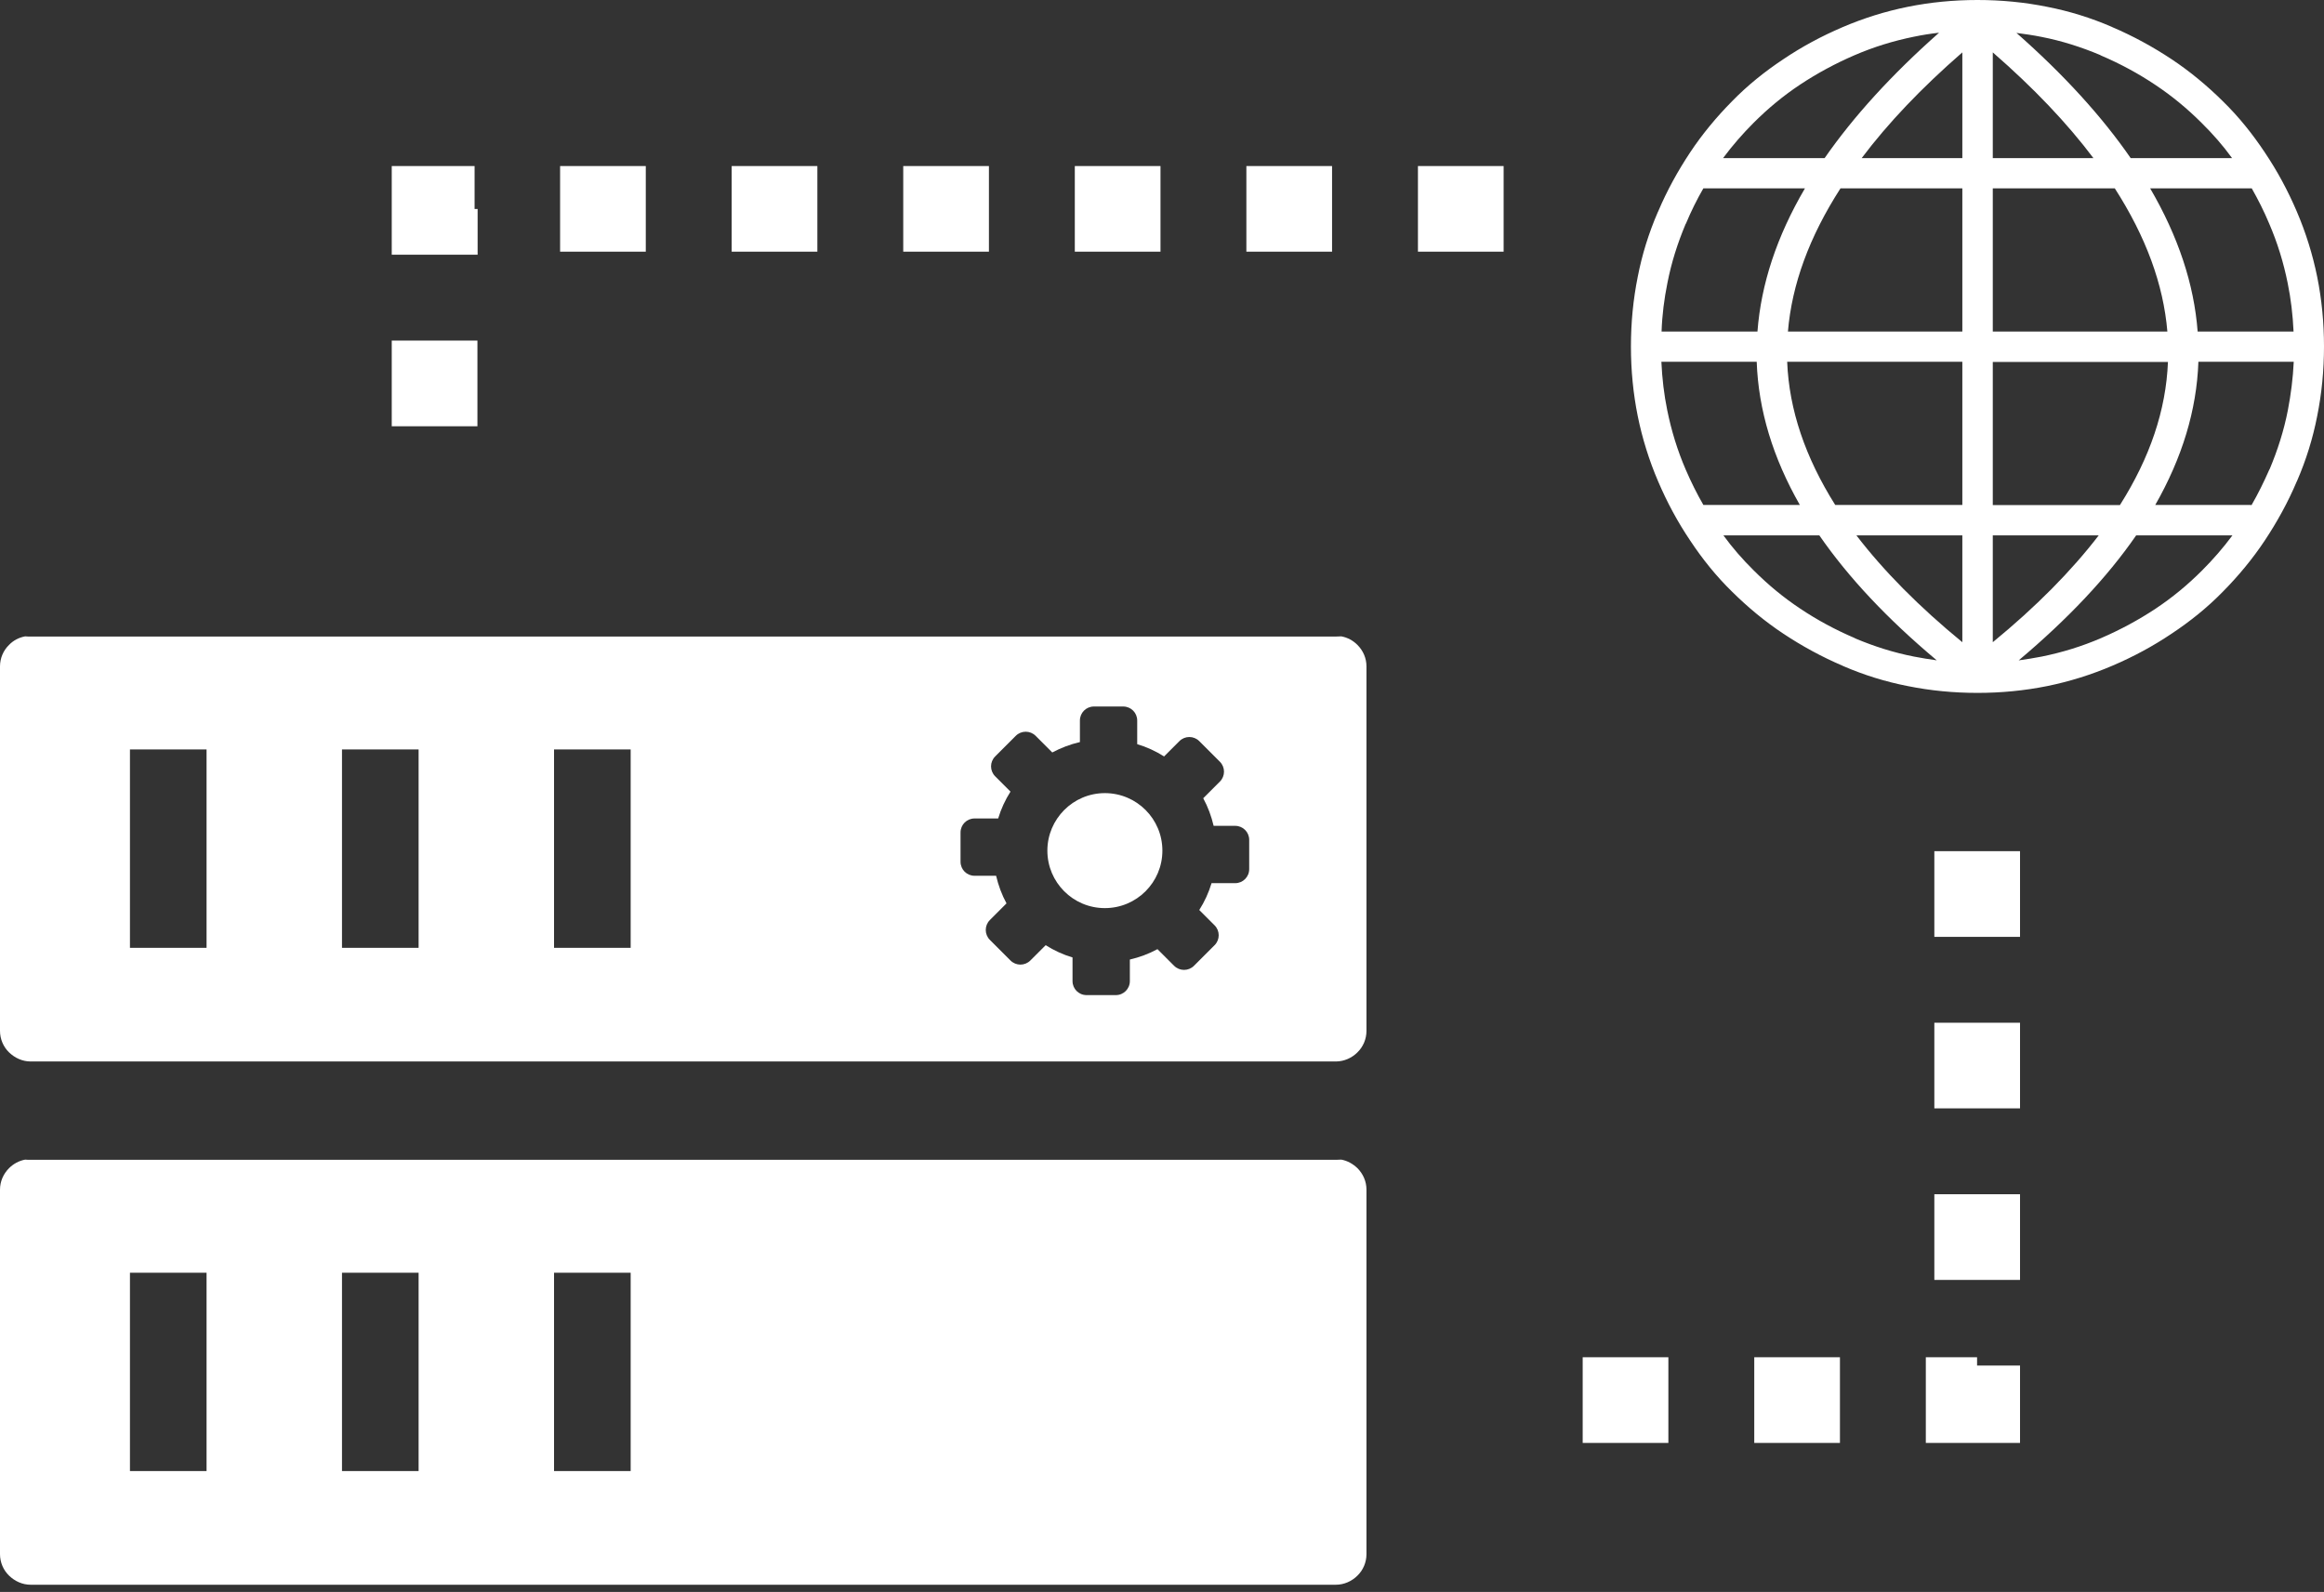 <svg width="108" height="74" viewBox="0 0 108 74" fill="none" xmlns="http://www.w3.org/2000/svg">
<rect x="0" y="0" width="108" height="74" fill="#333333" stroke="none"/>
<path d="M93.874 43.548H89.892V39.566H93.874V43.548ZM62.333 29.58C62.245 29.58 62.166 29.589 62.078 29.589H1.424C1.336 29.589 1.248 29.589 1.169 29.58C0.879 29.633 0.615 29.773 0.422 29.976C0.158 30.23 0 30.591 0 30.978V47.917C0 48.304 0.158 48.664 0.422 48.919C0.686 49.174 1.037 49.341 1.424 49.341H62.078C62.465 49.341 62.826 49.174 63.081 48.919C63.344 48.664 63.502 48.304 63.502 47.917V30.978C63.502 30.591 63.344 30.239 63.081 29.976C62.878 29.773 62.623 29.633 62.333 29.58ZM55.732 34.45L56.69 35.408C56.945 35.663 56.945 36.076 56.69 36.331L55.916 37.105C56.136 37.509 56.294 37.94 56.4 38.388H57.402C57.762 38.388 58.052 38.678 58.052 39.039V40.401C58.052 40.761 57.762 41.052 57.402 41.052H56.303C56.171 41.491 55.978 41.913 55.732 42.3L56.444 43.012C56.699 43.267 56.699 43.68 56.444 43.935L55.486 44.893C55.231 45.148 54.818 45.148 54.563 44.893L53.789 44.12C53.385 44.339 52.954 44.498 52.506 44.603V45.605C52.506 45.965 52.215 46.256 51.855 46.256H50.493C50.132 46.256 49.842 45.965 49.842 45.605V44.506C49.403 44.374 48.981 44.181 48.594 43.935L47.882 44.647C47.627 44.902 47.214 44.902 46.959 44.647L46.001 43.689C45.746 43.434 45.746 43.021 46.001 42.766L46.774 41.992C46.554 41.588 46.396 41.157 46.291 40.709H45.289C44.928 40.709 44.638 40.419 44.638 40.058V38.696C44.638 38.335 44.928 38.045 45.289 38.045H46.387C46.519 37.606 46.713 37.184 46.959 36.797L46.247 36.085C45.992 35.83 45.992 35.417 46.247 35.162L47.205 34.204C47.46 33.949 47.873 33.949 48.128 34.204L48.901 34.977C49.297 34.766 49.728 34.599 50.185 34.494V33.492C50.185 33.131 50.475 32.841 50.835 32.841H52.198C52.558 32.841 52.848 33.131 52.848 33.492V34.591C53.288 34.722 53.71 34.916 54.097 35.162L54.809 34.45C55.064 34.195 55.477 34.195 55.732 34.45ZM51.345 36.867C52.822 36.867 54.018 38.063 54.018 39.54C54.018 41.016 52.822 42.212 51.345 42.212C49.868 42.212 48.673 41.016 48.673 39.54C48.673 38.072 49.868 36.867 51.345 36.867ZM62.333 53.903C62.245 53.903 62.166 53.912 62.078 53.912H1.424C1.336 53.912 1.248 53.912 1.169 53.903C0.879 53.956 0.615 54.105 0.422 54.299C0.158 54.563 0 54.914 0 55.301V72.24C0 72.627 0.158 72.987 0.422 73.242C0.686 73.497 1.037 73.664 1.424 73.664H62.078C62.465 73.664 62.826 73.497 63.081 73.242C63.344 72.987 63.502 72.627 63.502 72.24V55.301C63.502 54.914 63.344 54.563 63.081 54.299C62.878 54.105 62.623 53.956 62.333 53.903ZM6.039 59.16H9.599V68.381H6.039V59.16ZM15.893 59.16H19.453V68.381H15.893V59.16ZM25.747 59.16H29.308V68.381H25.747V59.16ZM6.039 34.837H9.599V44.058H6.039V34.837ZM15.893 34.837H19.453V44.058H15.893V34.837ZM25.747 34.837H29.308V44.058H25.747V34.837ZM104.501 23.471C104.545 23.471 104.598 23.471 104.633 23.479C104.932 22.961 105.205 22.407 105.46 21.827C105.468 21.818 105.468 21.809 105.477 21.8C105.846 20.921 106.136 20.016 106.321 19.067C106.462 18.328 106.558 17.59 106.594 16.816H102.163C102.084 19.067 101.407 21.282 100.159 23.471H104.501ZM103.728 24.886H99.271C97.917 26.846 96.089 28.78 93.812 30.696C94.173 30.644 94.524 30.591 94.876 30.521C95.834 30.327 96.748 30.046 97.645 29.659C98.541 29.272 99.385 28.815 100.168 28.297C100.95 27.778 101.662 27.189 102.33 26.521C102.84 26.011 103.315 25.466 103.745 24.886H103.728ZM90.006 30.696C87.72 28.78 85.901 26.846 84.547 24.886H80.09C80.512 25.466 80.987 26.011 81.505 26.521C82.174 27.189 82.886 27.778 83.668 28.297C84.442 28.815 85.285 29.272 86.191 29.659C86.2 29.668 86.208 29.668 86.217 29.677C87.096 30.046 88.002 30.336 88.951 30.521C89.303 30.591 89.654 30.644 90.015 30.696H90.006ZM79.158 23.471H83.641C82.393 21.282 81.716 19.067 81.637 16.816H77.207C77.242 17.59 77.33 18.337 77.479 19.067C77.673 20.025 77.954 20.939 78.341 21.836C78.587 22.407 78.859 22.952 79.158 23.471ZM77.216 15.41H81.672C81.84 13.203 82.569 10.988 83.879 8.755H79.158C78.859 9.274 78.587 9.819 78.35 10.39C78.341 10.399 78.341 10.408 78.332 10.417C77.963 11.296 77.673 12.201 77.488 13.151C77.339 13.889 77.242 14.636 77.216 15.41ZM80.081 7.349H84.793C86.138 5.415 87.905 3.472 90.111 1.521C89.716 1.565 89.329 1.626 88.951 1.705C87.993 1.899 87.079 2.18 86.182 2.567C85.285 2.954 84.442 3.411 83.659 3.929C82.877 4.448 82.165 5.037 81.497 5.705C80.987 6.215 80.512 6.76 80.081 7.34V7.349ZM93.698 1.521C95.913 3.472 97.68 5.415 99.016 7.349H103.728C103.306 6.769 102.831 6.224 102.313 5.714C101.644 5.046 100.932 4.457 100.15 3.938C99.376 3.42 98.533 2.962 97.627 2.576C97.618 2.567 97.61 2.567 97.601 2.558C96.722 2.189 95.816 1.899 94.867 1.714C94.48 1.635 94.093 1.582 93.707 1.53V1.521H93.698ZM104.642 8.755H99.921C101.223 10.988 101.961 13.203 102.128 15.41H106.585C106.55 14.636 106.462 13.889 106.312 13.159C106.119 12.201 105.838 11.287 105.451 10.39C105.213 9.819 104.941 9.283 104.642 8.755ZM88.661 0.316C89.707 0.105 90.788 0 91.896 0C93.003 0 94.085 0.105 95.131 0.316C96.168 0.519 97.161 0.826 98.137 1.248C98.146 1.248 98.163 1.257 98.172 1.266C99.139 1.679 100.053 2.18 100.915 2.751C101.776 3.323 102.567 3.982 103.297 4.703C104.035 5.424 104.677 6.224 105.249 7.085C105.829 7.947 106.321 8.861 106.734 9.828C107.156 10.812 107.473 11.832 107.684 12.869C107.895 13.915 108 14.997 108 16.104C108 17.212 107.895 18.293 107.684 19.339C107.481 20.376 107.174 21.37 106.752 22.345C106.752 22.354 106.743 22.372 106.734 22.381C106.321 23.356 105.82 24.262 105.249 25.123C104.677 25.985 104.018 26.776 103.297 27.506C102.576 28.244 101.776 28.886 100.915 29.457C100.053 30.037 99.139 30.529 98.172 30.942C97.188 31.364 96.168 31.681 95.131 31.892C94.085 32.103 93.003 32.208 91.896 32.208C90.788 32.208 89.707 32.103 88.661 31.892C87.624 31.69 86.63 31.382 85.655 30.96C85.646 30.96 85.628 30.951 85.619 30.942C84.653 30.529 83.738 30.028 82.877 29.457C82.015 28.886 81.224 28.226 80.495 27.506C79.756 26.785 79.114 25.985 78.543 25.123C77.963 24.262 77.471 23.348 77.058 22.381C76.635 21.396 76.319 20.376 76.108 19.339C75.897 18.293 75.792 17.212 75.792 16.104C75.792 14.997 75.897 13.915 76.108 12.869C76.31 11.832 76.618 10.839 77.04 9.863C77.04 9.854 77.049 9.837 77.058 9.828C77.471 8.852 77.972 7.947 78.543 7.085C79.114 6.224 79.774 5.433 80.495 4.703C81.215 3.965 82.015 3.323 82.877 2.751C83.738 2.171 84.653 1.679 85.619 1.266C86.604 0.844 87.615 0.527 88.661 0.316ZM92.608 2.435V7.349H97.284C96.062 5.723 94.507 4.088 92.608 2.435ZM92.608 8.755V15.41H100.721C100.537 13.221 99.728 11.014 98.278 8.755H92.608ZM92.608 16.825V23.479H98.515C99.913 21.273 100.66 19.058 100.748 16.825H92.608ZM92.608 24.886V29.852C94.612 28.209 96.256 26.547 97.531 24.886H92.608ZM91.193 29.852V24.886H86.27C87.544 26.547 89.188 28.209 91.193 29.852ZM91.193 23.471V16.816H83.053C83.141 19.049 83.897 21.264 85.285 23.471H91.193ZM91.193 15.41V8.755H85.531C84.081 11.006 83.272 13.221 83.088 15.41H91.193ZM91.193 7.349V2.435C89.294 4.088 87.738 5.723 86.516 7.349H91.193ZM22.187 19.814H18.205V15.832H22.187V19.814ZM22.187 11.841H18.205V9.705V7.718H20.201H22.055V9.713H22.196V11.841H22.187ZM26.029 11.7V7.718H30.011V11.7H26.029ZM34.002 11.7V7.718H37.984V11.7H34.002ZM41.975 11.7V7.718H45.957V11.7H41.975ZM49.948 11.7V7.718H53.93V11.7H49.948ZM57.921 11.7V7.718H61.903V11.7H57.921ZM65.894 11.7V7.718H69.876V11.7H65.894ZM73.55 67.072V63.089H77.532V67.072H73.55ZM81.523 67.072V63.089H85.505V67.072H81.523ZM89.496 67.072V63.089H91.878V63.476H93.874V65.076V67.072H91.878H89.496ZM93.874 59.494H89.892V55.512H93.874V59.494ZM93.874 51.521H89.892V47.539H93.874V51.521Z" fill="white"/>
</svg>

